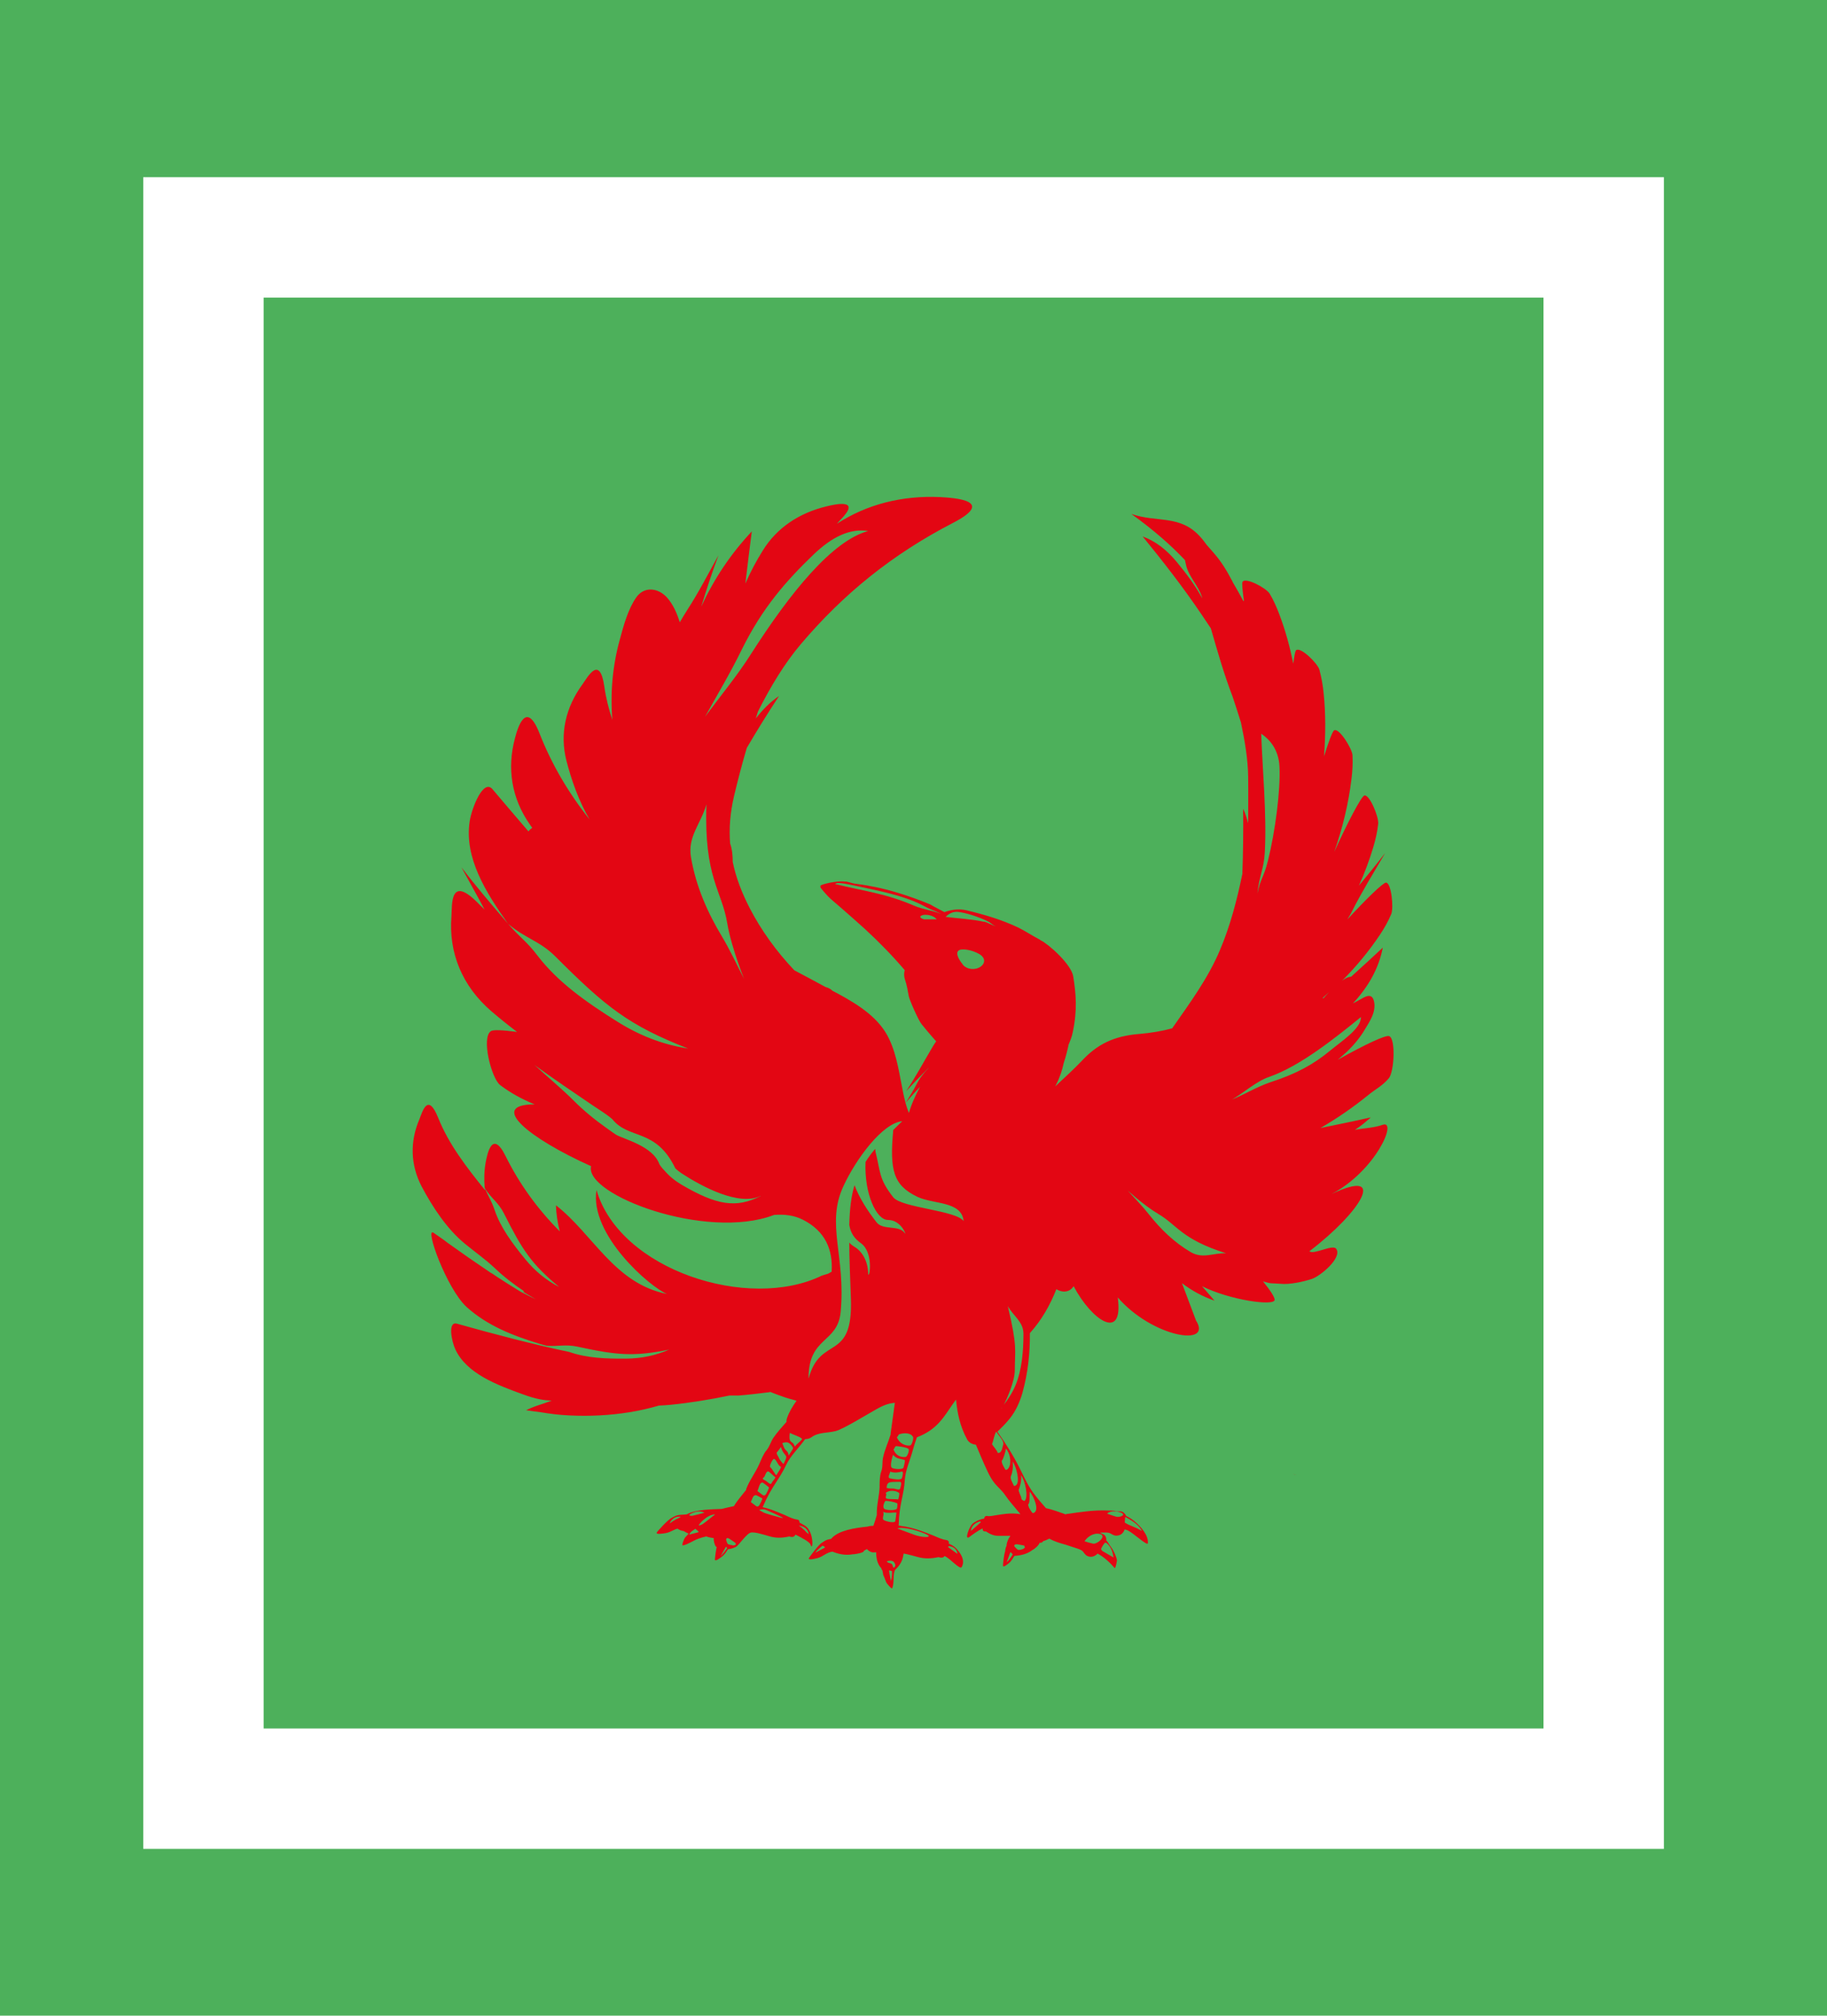<?xml version="1.0" encoding="UTF-8"?> <svg xmlns="http://www.w3.org/2000/svg" id="Layer_2" data-name="Layer 2" viewBox="0 0 91.06 100.44"><defs><style> .cls-1 { fill: #e30613; } .cls-1, .cls-2, .cls-3 { stroke-width: 0px; } .cls-2 { fill: #4db05b; } .cls-3 { fill: #fff; } </style></defs><g id="Layer_1-2" data-name="Layer 1"><g><rect class="cls-2" width="91.06" height="100.44"></rect><g><path class="cls-1" d="m26.07,64.36c.2.14.42.25.63.38-.15-.07-.3-.14-.45-.22-.09-.05-.19-.09-.28-.14-.4-.24-.8-.5-1.19-.75-.07-.05-.15-.1-.22-.15-.03-.02-.06-.04-.09-.05-.73-.49-1.45-.99-2.16-1.5-.14-.12-.69-.49-.7-.5-.47-.33.65,2.79,1.65,3.7,1.02.92,2.28,1.42,3.63,1.83.12.04.24.07.37.1.56.04.92-.08,1.5.04,1.99.43,2.81.51,4.59.15-.68.3-1.38.44-2.13.45-1.04.01-1.98-.03-2.84-.33-1.89-.4-3.75-.89-5.6-1.41-.48-.14-.27.89-.08,1.29.57,1.2,2.06,1.76,3.42,2.25.58.21.98.28,1.38.29-.1.04-.21.08-.33.12-.27.09-.63.2-.95.36.32.05.64.09.72.1.48.08.96.14,1.44.16,1,.05,2.01,0,3-.16.49-.08.98-.19,1.46-.33.2-.01.4-.02.59-.04.98-.1,1.96-.26,2.92-.46.15,0,.3,0,.46,0,.5-.04.99-.1,1.48-.16.04,0,.07-.01.1-.02.25.1.5.19.76.28.18.06.37.1.55.16-.2.28-.37.56-.48.88-.02.06-.02.11-.02.17-.22.26-.46.51-.65.79-.14.21-.18.42-.34.62-.16.18-.28.5-.37.7-.2.45-.48.79-.65,1.24,0,.01,0,.03,0,.04-.21.27-.44.52-.61.81-.2.04-.41.09-.61.14-.48.02-1.3.02-1.74.27-.21.03-.43,0-.61.1-.05.02-.1.05-.15.08-.17.07-.73.69-.74.73-.03.1.26.05.35.04.3-.03.42-.16.69-.24.07.07.27.13.3.12.08.05.16.09.25.13-.04.04-.08.1-.16.18-.07.07-.2.42-.13.41.26-.05.51-.24.76-.33.13-.05.27-.09.41-.12.11.04.24.07.37.08,0,.12.02.26.09.4.01.02.04.03.06.05-.06.27-.09.61-.09.63.03.1.25-.08.32-.13.18-.13.24-.25.33-.39.13-.02.26-.05.38-.11.18-.08.55-.71.8-.73.13,0,.26.02.37.05.17.04.34.09.51.14.33.1.62.09.96.02.01,0,.02,0,.03-.01.09.03.19.05.27-.02.02-.02.03-.05.05-.07.27.14.7.35.75.5.12.4.2-.67-.3-.96-.07-.04-.16-.09-.25-.14,0-.07-.02-.14-.12-.15-.21-.03-.41-.13-.6-.22-.21-.09-.41-.17-.62-.25-.16-.06-.33-.11-.5-.15.47-1.08.81-1.33,1.18-2.12.19-.41.63-.84.91-1.23.01-.01.02-.03.03-.04.1,0,.21-.02.31-.09.36-.26.75-.2,1.21-.31.39-.1,1.65-.88,2.05-1.1.45-.25.65-.28.9-.31-.07.51-.14,1.02-.21,1.54,0,.01,0,.03,0,.04-.12.39-.3.77-.38,1.16-.05.24,0,.45-.09.69-.08.22-.08.55-.08.77-.02.48-.15.89-.14,1.36,0,.01,0,.03,0,.04-.05.18-.11.36-.17.53-.1,0-.2.01-.29.04-.67.07-1.42.19-1.78.57-.01.01-.02.02-.03.04-.11.02-.22.04-.32.1-.05.03-.1.06-.14.09-.16.08-.65.75-.66.78-.02.1.26.03.35.01.32-.06.41-.22.72-.32.04-.01.08-.02.12-.02.27.11.61.2,1,.13.05.01.59-.07.56-.18.05-.03.1-.05.15-.08.07.08.16.14.26.16.06.01.13,0,.2,0,0,.28.05.53.2.73.01.01.02.03.04.04.02.06.05.11.08.16,0,.03,0,.07.02.1,0,.14.02.07.15.44.03.09.29.38.31.32.09-.23.05-.51.09-.75.01-.06.03-.11.05-.16.19-.18.37-.41.41-.73,0,0,.02-.05.02-.09.05.01.1.03.14.03.18.04.36.09.54.14.35.1.66.09,1.01.02.01,0,.03,0,.04-.01.1.03.2.05.28-.02,0,0,.01-.02.02-.03.01,0,.03,0,.04.01.26.13.74.68.82.54.2-.35-.07-.73-.3-.96-.08-.08-.2-.15-.34-.21.02-.08-.01-.16-.12-.18-.22-.03-.43-.13-.64-.22-.22-.09-.44-.17-.66-.25-.32-.11-.66-.2-1-.24-.02,0-.03-.01-.05-.01,0,0-.02,0-.03,0,.03-1.13.26-1.47.31-2.31.03-.45.27-.98.39-1.43.06-.22.13-.44.21-.66,1.03-.39,1.36-1.05,1.79-1.66.05-.07.11-.15.16-.22.06.67.2,1.34.55,1.98.09.17.26.25.44.27.19.45.38.91.59,1.35.1.21.21.41.36.59.17.2.38.37.52.59.22.32.5.62.75.93,0,0,0,0,0,0,0,0,0,0,0,0-.23-.04-.46-.04-.7-.02-.17.02-.33.04-.5.07-.16.02-.32.07-.47.04-.08-.01-.13.05-.14.13-.24.04-.47.16-.58.26-.18.17-.41.84-.16.66.2-.15.43-.31.62-.41.02,0,.03,0,.05-.01,0,.02,0,.05,0,.07.03.07.1.08.17.07,0,0,.01.01.02.02.2.13.39.21.64.2.13,0,.26,0,.38,0,.05,0,.11,0,.17,0-.1.14-.17.29-.19.44,0,.02,0,.04,0,.05-.05.1-.07.19-.07.27-.07.2-.12.71-.11.74.03.08.2-.07.26-.11.17-.13.21-.25.31-.39.3-.02.63-.08.92-.31.04,0,.32-.23.33-.34.08,0,.16-.02.17-.08.11-.03.21-.08.32-.13.16.09.34.16.53.22.21.06.41.12.61.19.16.06.46.12.55.25.08.11.14.21.32.24.15.02.27-.04.36-.12.01-.01.03-.03.04-.04,0,0,.01.01.02.02.29.15.63.47.83.71.05-.02.1-.32.11-.37,0-.14-.18-.54-.29-.67-.03-.05-.16-.23-.18-.27-.02-.03-.04-.05-.06-.07,0-.06,0-.12-.04-.2-.03-.07-.1-.11-.18-.13-.01,0-.02-.02-.03-.02-.02-.01-.05-.03-.07-.04.17,0,.4-.03.52.04.13.07.22.14.4.1.15-.03.23-.13.28-.22.01-.03.02-.05.03-.08,0,0,0,0,0,0,.06.01.12.03.18.06.29.15.96.78.98.63.04-.4-.36-.84-.67-1.1-.11-.09-.26-.19-.41-.26-.02-.05-.06-.11-.13-.17-.06-.05-.14-.07-.22-.06-.01,0-.03,0-.04,0-.04,0-.08,0-.12-.01-.09-.03-.2-.03-.29-.03-.02,0-.04,0-.06,0-.4-.02-.8,0-1.2.05-.27.03-.54.07-.81.11-.06,0-.12.02-.17.03-.01,0-.02-.02-.03-.02-.27-.09-.6-.22-.93-.29-.22-.25-.44-.5-.63-.76-.29-.4-.48-.83-.69-1.25-.31-.62-.69-1.22-1.1-1.8.22-.21.44-.43.63-.67.3-.38.49-.82.62-1.27.27-.97.38-1.98.37-2.97.59-.66,1-1.38,1.32-2.19.26.16.59.18.81-.08l.05-.07c.91,1.72,2.5,2.78,2.2.56,1.71,1.98,4.75,2.49,3.9,1.15-.23-.62-.47-1.24-.7-1.86.5.38,1.04.67,1.62.87-.21-.24-.41-.48-.62-.72,1.37.69,3.61,1.01,3.62.68,0-.14-.23-.49-.58-.92.46.14.39.08.86.12.47.05,1.14-.1,1.57-.24.41-.13,1.53-1.05,1.22-1.5-.17-.25-1.11.31-1.34.12,2.59-1.97,3.93-4.19,1.1-2.85,2.2-1.14,3.32-3.72,2.55-3.45-.42.15-.9.16-1.38.25.28-.18.54-.39.79-.62-.84.19-1.68.36-2.51.53.83-.48,1.63-1.03,2.38-1.64.38-.31.71-.46,1.03-.84.27-.32.35-1.97.02-2.1-.17-.07-1.19.41-2.57,1.18.16-.14.32-.27.47-.41.34-.33.65-.7.89-1.11.2-.34.58-.86.45-1.4-.11-.48-.52-.17-.66-.1-.13.07-.26.14-.39.21.78-.84,1.29-1.75,1.49-2.78-.52.49-1.05.97-1.58,1.45,0,0-.02,0-.03,0-.15.02-.29.1-.42.2.7-.7,1.34-1.47,1.9-2.31.21-.32.4-.65.55-1.01.13-.3.01-1.56-.26-1.57-.15,0-1.03.86-1.93,1.84.08-.14.17-.27.24-.42.5-.99,1.09-1.94,1.65-2.9-.42.55-.86,1.09-1.31,1.63.28-.62.52-1.26.72-1.93.11-.37.2-.76.24-1.15.04-.33-.43-1.48-.69-1.41-.16.05-.87,1.42-1.5,2.81.41-1.17.71-2.39.86-3.64.05-.39.07-.78.05-1.18-.02-.33-.67-1.37-.91-1.24-.09.05-.28.57-.51,1.3.08-1.05.09-2.12-.02-3.17-.04-.39-.11-.78-.21-1.15-.09-.32-.95-1.16-1.16-.97-.05.04-.09.3-.14.67-.17-.83-.39-1.65-.69-2.44-.14-.37-.29-.72-.49-1.05-.17-.28-1.2-.83-1.35-.59-.04.07,0,.44.07.96,0,0-.02,0-.03,0-.17-.32-.35-.64-.54-.96,0,0,0-.02-.01-.03-.26-.5-.55-.98-.92-1.4-.1-.11-.22-.26-.35-.4-.1-.13-.19-.26-.3-.38-1.01-1.16-2.17-.72-3.46-1.17,1.18.85,2.02,1.61,2.67,2.3.02.09.04.18.06.27.13.55.61,1.01.78,1.55,0,.03.02.05.02.08-.35-.64-.79-1.23-1.28-1.82-.5-.6-1.04-1.02-1.69-1.26,1.02,1.25,2.01,2.52,2.91,3.85.16.24.33.49.49.73.35,1.21.64,2.24,1.09,3.42.14.42.28.85.41,1.27.19.91.35,1.82.36,2.72.01.77,0,1.53,0,2.3-.07-.25-.14-.49-.25-.72.01,1.09,0,2.17-.04,3.25-.27,1.3-.6,2.58-1.12,3.8-.59,1.4-1.49,2.62-2.37,3.88,0,0,0,0,0,.01-.52.14-1.06.23-1.63.28-1.29.1-2.12.52-2.89,1.35-.34.36-.83.81-1.32,1.27.02-.03.04-.07.05-.1.18-.34.3-.71.38-1.08.1-.3.18-.61.24-.91.09-.21.17-.41.21-.63.23-1.08.16-1.91.02-2.77-.1-.6-1.2-1.58-1.61-1.79,0,0,0,0,0,.01-.02-.02-.04-.04-.06-.05-.4-.21-.77-.46-1.09-.61-.8-.38-1.68-.64-2.56-.85-.39-.09-.75-.03-1.1.09-.17-.09-.34-.18-.51-.27-.07-.04-.13-.07-.19-.11-2.35-.97-3.65-.99-3.88-1.06-.1-.03-.21-.06-.31-.08-.02,0-.03,0-.04,0,0,0-.02,0-.03,0-.39-.06-1.21.14-1.22.21,0,.01,0,.04,0,.07.01.05.39.48.51.58.19.17.39.33.58.5.39.34.77.68,1.15,1.02.69.64,1.35,1.31,1.96,2.03-.04.16-.04.32.02.49.08.22.14.56.18.79.03.2.5,1.25.64,1.41.05.06.37.46.73.86-.06.08-.11.16-.17.26-.43.72-.88,1.56-1.33,2.23.37-.41.75-.79,1.12-1.17,0,0,0,.01-.01.02-.23.24-.44.5-.61.84-.16.31-.35.6-.52.89.23-.29.48-.55.72-.81,0,0,0,0,0,0-.23.42-.43.86-.56,1.31-.13-.32-.21-.65-.28-.98-.19-.91-.3-1.85-.7-2.7-.48-1.03-1.47-1.68-2.58-2.28-.08-.04-.17-.09-.25-.13-.08-.09-.21-.15-.35-.19-.52-.28-1.03-.56-1.55-.83-.9-.95-1.65-1.99-2.23-3.11-.39-.76-.68-1.51-.84-2.29,0-.32-.03-.63-.13-.92-.06-.75,0-1.52.19-2.34.19-.8.4-1.61.64-2.42.51-.87,1.04-1.73,1.61-2.59-.46.31-.83.7-1.16,1.12.04-.12.07-.24.11-.35.63-1.25,1.34-2.42,2.14-3.36,2.11-2.49,4.55-4.47,7.57-6.03,2.17-1.12.09-1.25-.63-1.29-1.89-.09-3.66.36-5.15,1.33.06-.06.11-.13.17-.19,1.08-1.08-.23-.79-.68-.68-1.38.33-2.49,1.08-3.18,2.2-.32.51-.62,1.07-.87,1.65.1-.87.21-1.73.32-2.6-1.06,1.13-1.89,2.38-2.52,3.75.26-.85.54-1.71.86-2.56-.51.91-.98,1.84-1.56,2.73-.13.2-.25.41-.37.61-.14-.46-.33-.89-.64-1.24-.44-.48-1.13-.57-1.53,0-.41.59-.63,1.4-.81,2.07-.37,1.32-.49,2.68-.38,4.03-.18-.54-.32-1.09-.4-1.66-.23-1.59-.82-.49-1.09-.11-.84,1.15-1.14,2.46-.8,3.8.25.97.62,2.03,1.16,2.94-1.05-1.32-1.89-2.74-2.51-4.32-.66-1.66-1.08-.25-1.21.25-.41,1.51-.18,3.01.75,4.33.03.05.07.1.11.15-.08.05-.14.11-.19.18-.6-.7-1.2-1.4-1.79-2.1-.46-.55-1.04.94-1.14,1.59-.28,1.82.8,3.54,1.91,5.11.88.75,1.57.84,2.37,1.64,2.51,2.51,3.64,3.42,6.61,4.58-1.29-.2-2.45-.66-3.56-1.36-1.58-.99-2.95-1.97-3.94-3.26-.56-.74-.87-.89-1.48-1.6,0,0,0,0,0,0-.78-.91-1.58-1.84-2.32-2.81.38.7.78,1.4,1.15,2.1-.07-.07-.15-.14-.22-.21-1.53-1.62-1.39-.03-1.43.56-.14,1.8.52,3.45,1.99,4.72.4.34.83.69,1.28,1.03-.69-.09-1.18-.12-1.3-.04-.5.32.03,2.37.46,2.69.5.38,1.05.68,1.64.93.03.01.06.02.08.03-2.36,0-.29,1.69,2.81,3.08-.35,1.41,5.72,3.73,9.12,2.43.49-.04.99.01,1.44.24,1.12.57,1.5,1.5,1.43,2.59-.06.03-.12.07-.18.1-.1.03-.2.06-.3.09-3.66,1.79-10.08-.27-11.24-4.26-.36,2.22,2.68,4.85,3.52,5.18-2.63-.52-3.68-2.97-5.54-4.42.01.43.08.87.19,1.3-1.11-1.12-2-2.34-2.7-3.75-.66-1.34-.91-.13-.99.29-.08.44-.09.88-.05,1.3.33.53.68.71.96,1.27.91,1.81,1.36,2.51,2.75,3.66-.66-.34-1.21-.8-1.68-1.37-.67-.82-1.24-1.59-1.54-2.47-.16-.47-.29-.63-.48-1.06,0,.02,0,.05,0,.07-.92-1.14-1.81-2.29-2.33-3.6-.53-1.31-.79-.28-.94.08-.47,1.1-.45,2.26.12,3.35.53,1,1.25,2.11,2.17,2.86.49.4,1,.76,1.46,1.19.45.43.94.81,1.47,1.16Zm9.04-28.59c.62-1.12,1.27-2.19,1.86-3.4,1.04-2.11,2.24-3.45,3.57-4.73.94-.9,1.83-1.32,2.73-1.18-1.77.48-3.85,3.01-5.86,6.16-.68,1.07-1.49,2.04-2.31,3.15Zm1.95,12.96c-.35-.69-.68-1.4-1.08-2.07-.7-1.16-1.29-2.47-1.54-3.94-.18-1.03.49-1.66.77-2.64-.13,3.66.77,4.28,1.04,5.94.22,1.31.97,3.07.81,2.71Zm.85,10.87c-1.21.61-2.17.47-3.93-.56-.15-.09-.3-.19-.45-.31-.15-.12-.29-.26-.43-.42-.11-.11-.2-.23-.24-.31-.33-.9-1.77-1.23-2.16-1.46-.16-.11-.32-.22-.47-.33-.61-.43-1.15-.88-1.61-1.34-.61-.61-1.32-1.2-1.98-1.8.95.69,1.96,1.37,2.93,2.03.16.1.31.21.47.31.16.11.32.22.48.36.82,1.03,2.17.43,3.14,2.45.06.06.17.15.3.24,1.04.68,2.89,1.66,3.95,1.13Zm25.28-16.69c-.21.85-.35.8-.52,1.62.09-.89.33-1.25.37-2.07.1-1.88-.12-4.16-.18-5.9.42.28.87.79.91,1.63.06,1.18-.21,3.24-.58,4.73Zm3.06,6.51s-.02.02-.02.03c-.1.1-.19.21-.28.31,0-.01-.01-.03-.02-.04.11-.1.22-.2.33-.3Zm-4.93,5.42c.68-.38,1.27-.95,1.94-1.18,1.56-.54,3.35-1.99,4.57-2.98.02.57-.95,1.19-1.53,1.67-.82.68-1.69,1.16-2.96,1.57-.72.24-1.34.64-2.01.9Zm-3.61,5.64c.95.54,1.16,1.27,3.4,1.97-.65-.02-1.15.29-1.75-.05-.84-.49-1.52-1.16-2.09-1.88-.32-.41-.69-.78-1.04-1.17-.18-.18.74.7,1.49,1.13Zm-7.79,9.68s.06-.08.09-.12c.18-.34.58-1.23.57-1.8,0-.98.14-1.1-.35-3.16.29.52.78.78.78,1.39,0,.87-.08,1.81-.4,2.57-.16.38-.38.71-.61,1-.07.12-.11.18-.09.12Zm6.14,5.71s.01-.26.03-.28c.25.14.68.37.82.7-.35-.22-.57-.24-.85-.42Zm-.88-.44c.12-.15.46-.16.73-.04.03.01.07.06.07.08,0,.08-.24.15-.37.1-.14-.04-.27-.09-.42-.14Zm-.29,1.73c.04-.1.11-.19.17-.28.03,0,.06,0,.08,0,.27.22.32.49.36.73-.17-.1-.36-.21-.55-.32-.04-.03-.08-.09-.07-.13Zm-.84-.35c.2-.32.59-.47.85-.34.03.02.06.09.05.12-.04.16-.33.36-.47.33-.14-.03-.28-.07-.43-.12Zm-5.16-.96c-.15.13-.3.27-.5.44.02-.25.19-.4.45-.48.02.01.03.03.05.04Zm1.59,1.6c-.08.13-.16.27-.31.4.07-.18.13-.33.18-.49.01,0,.02,0,.03-.01.03.03.06.06.09.1Zm-3.23-.36s.03-.03.04-.05c.24.03.4.15.43.39-.18-.13-.33-.24-.47-.34Zm-6.14,0s0,.02,0,.03c-.15.08-.3.16-.47.25.1-.16.24-.25.36-.35.04.02.08.05.12.07Zm4.79-31.45c.1-.07.27-.06.4-.04.19.04.3.11.39.21-.22,0-.41,0-.59,0-.01,0-.03,0-.04,0-.16-.04-.24-.12-.16-.17Zm.98-.11c-.5-.19-.85-.2-1.32-.4-1.46-.63-2.55-.73-3.94-1.08.15-.11.35-.06,2.14.33.88.2,1.66.43,2.26.75.34.19.51.22.87.4Zm4.38,29.42c.08-.08.04-.41.07-.62.24.32.43.86.25,1.02-.02.03-.1.06-.12.04-.1-.11-.26-.38-.2-.45Zm-.21,2.09s.03.05.04.07c-.03.03-.07.05-.1.08,0,0-.02,0-.02.01-.01,0-.02,0-.03,0,0,0-.02,0-.02.01,0,0-.01,0-.02.01-.06,0-.14.03-.17,0-.07-.04-.11-.1-.16-.15-.02-.02-.02-.07,0-.09s.08-.03.11-.03c.13.02.26.04.38.07Zm-.27-2.82c.05-.13.15-.43.11-.71.21.27.38,1.09.18,1.28-.02.02-.16-.06-.16-.1,0-.13-.17-.37-.13-.47Zm-.4-.66c.07-.12.13-.45.09-.74.2.3.37,1,.18,1.18-.02.03-.11.06-.12.03-.08-.17-.2-.38-.14-.47Zm-.44-.78c.07-.09.17-.42.2-.6.27.35.27.84.09,1.02-.02.03-.1.06-.12.03-.06-.09-.23-.38-.17-.46Zm-.5-.81c.07-.16.11-.46.21-.63.33.45.42.49.32.76-.02.14-.1.35-.25.29,0-.09-.24-.35-.28-.43Zm-.41-26.04c-.59-.13-1.33-.17-1.9-.24.14-.14.35-.28.62-.25.38.04,1.01.24,1.44.45.25.12.21.17.45.27-.27-.08-.36-.18-.62-.24Zm-1.05,2.12c-.21-.25-.43-.66-.1-.73.15-.03.54,0,.93.22.29.17.33.45.05.64-.28.18-.68.13-.88-.12Zm-2.62,23.98c-.24.03-.55-.11-.66-.42.06-.02.07-.12.12-.14.25-.08.58-.08.69.14.03.07-.06.41-.15.42Zm-.64,4.14c.18-.1.82.02,1.4.26.07.03.17.09.17.11.02.09-.4.05-.69-.05-.28-.1-.57-.21-.89-.33Zm-.41,2.11s.01-.02.02-.03c.04.01.08.03.13.04,0,.15,0,.31-.06.49-.03-.19-.06-.35-.09-.51Zm-.11-.48c.24-.07.37-.02.42.17.02.05-.02.11-.07.15-.06-.02-.05-.13-.09-.17-.07-.08-.19-.04-.26-.14Zm.48-2.43s-.05.42-.06.44c-.07.1-.48,0-.58-.07-.1-.07.07-.33-.04-.41.21.1.49.03.69.04Zm-.54-.58c.16,0,.43.05.58.12.02.02,0,.25-.02.27-.07.1-.52.08-.62.01-.1-.07-.03-.3.05-.4Zm0-.39c.17-.17.53-.13.68,0,.02.02-.04.33-.06.32-.09-.03-.49,0-.58-.05-.09-.04.05-.22-.04-.27Zm.73-.56c.09.04.03.19,0,.32-.02.1-.15.06-.26.03-.15-.04-.26.01-.42-.05.02-.34.17-.29.67-.3Zm.07-.51c.1-.03.06.19.01.33-.04.11-.45.04-.58.01-.17-.03,0-.25,0-.34.2.08.44.04.56,0Zm-.43-.84c.19.24.42.19.59.27.02.02-.06.36-.07.38-.07.1-.47.07-.58,0-.1-.07,0-.48.06-.65Zm.15-.43c.06,0,.52.05.62.14.06.05-.05.38-.14.4-.24.03-.5-.07-.61-.38.06-.02.07-.16.12-.15Zm-4.36-3.39c0-2.09,1.45-1.71,1.6-3.3.26-2.8-.75-4.37.14-6.27.62-1.34,1.94-3.14,2.93-3.23-.16.15-.31.3-.45.44-.18,1.99-.01,2.75,1.21,3.33.8.38,2.2.2,2.3,1.21-.37-.54-3.09-.66-3.51-1.19-.73-.93-.63-1.26-.88-2.25-.01-.06-.01-.11-.02-.16-.19.22-.35.44-.48.65-.07,1.58.54,2.9,1.12,2.89.69,0,.95.86.83.65-.29-.41-1.08-.12-1.4-.53-.47-.6-.86-1.22-1.1-1.85-.17.56-.24,1.19-.26,1.98.07.42.26.68.58.91.63.45.44,1.73.36,1.55,0-.7-.34-1.17-.68-1.37-.1-.06-.19-.13-.26-.21,0,.77.04,1.68.08,2.8.11,3.18-1.52,1.79-2.1,3.95Zm-.47,7.35c.26.04.44.17.48.43-.21-.15-.15-.17-.31-.28.02-.02-.19-.13-.17-.15Zm-5.88-.45c-.21.15-.21.09-.37.21-.01-.02-.18.14-.2.12.11-.23.3-.36.57-.32Zm.4.9c.07-.16.2-.21.31-.29.05.05.1.09.15.13v.04c-.15.04-.29.08-.46.12Zm.76-1.09c-.22.06-.41.11-.59.15-.07.01-.15,0-.17-.03,0-.02.09-.08.16-.11.24-.1.43-.1.6-.01Zm.55.07c-.24.18-.43.35-.63.49-.07.05-.18.08-.2.07-.02-.01.08-.13.14-.19.25-.24.46-.35.69-.36Zm.54,1.62s.03.05.04.08c-.09.12-.18.26-.32.39.09-.16.17-.31.25-.45h.03Zm.48-.09s-.09.02-.13.03c0,0-.02,0-.03,0,0,0-.02-.01-.03-.02,0,0-.02,0-.03,0h-.03c-.06-.02-.14-.03-.16-.06-.04-.06-.06-.13-.08-.2,0-.03.01-.07.04-.08.03-.01.09,0,.11.02.11.07.22.14.32.22.02.02,0,.05,0,.08Zm1.17-1.74s0,0,0,0c0,0,.17-.07.33,0,.24.1.48.21.71.32.15.07.17.11.04.07-.26-.07-.53-.14-.8-.23-.07-.02-.19-.1-.29-.15Zm-.15-.73s.31.15.3.17c-.04.11-.09.22-.15.32-.05.08-.12.09-.19.03-.07-.06-.15-.11-.24-.18.08-.16.11-.38.28-.34Zm.32-.63s.32.23.31.25c-.04.11-.09.22-.15.32-.05.08-.12.09-.19.03-.07-.06-.15-.11-.24-.18.08-.16.1-.46.28-.42Zm.26-.56c.06-.01.31.28.37.29-.02.07-.11.16-.15.22-.02.03-.06.12-.09.12-.09-.02-.21-.16-.3-.19-.03-.01-.06-.04-.09-.07,0-.01,0-.03,0-.04.12-.03.13-.3.24-.32Zm.63-.23c.08,0-.2.37-.21.41-.01.09-.23-.35-.31-.39-.07-.03.11-.4.18-.41.12-.01.22.38.35.38Zm.02-.97c.06.24.2.35.25.44.04.08-.08.29-.13.39,0,.02-.19-.2-.22-.28-.03-.1-.12-.17-.12-.29.02,0,.2-.26.21-.27Zm.4-.21c.07.06.18.16.2.26,0,.02-.23.38-.23.36,0-.19-.12-.24-.17-.31-.07-.09-.09-.2-.14-.31.01-.01.24-.08.33,0Zm.64-.23c.05.08-.33.3-.34.41,0,.02-.08-.16-.1-.17-.07-.06-.13-.08-.16-.16-.04-.1-.01-.35,0-.36.1.07.54.2.59.29Z"></path><path class="cls-1" d="m64.63,73.5c-.07-.02-.14-.03-.2-.05.07.01.13.03.2.05Z"></path></g><path class="cls-3" d="m82.93,92.13H7.14V8.83h75.79v83.3Zm-69.79-6h63.79V14.83H13.14v71.3Z"></path></g></g></svg> 
